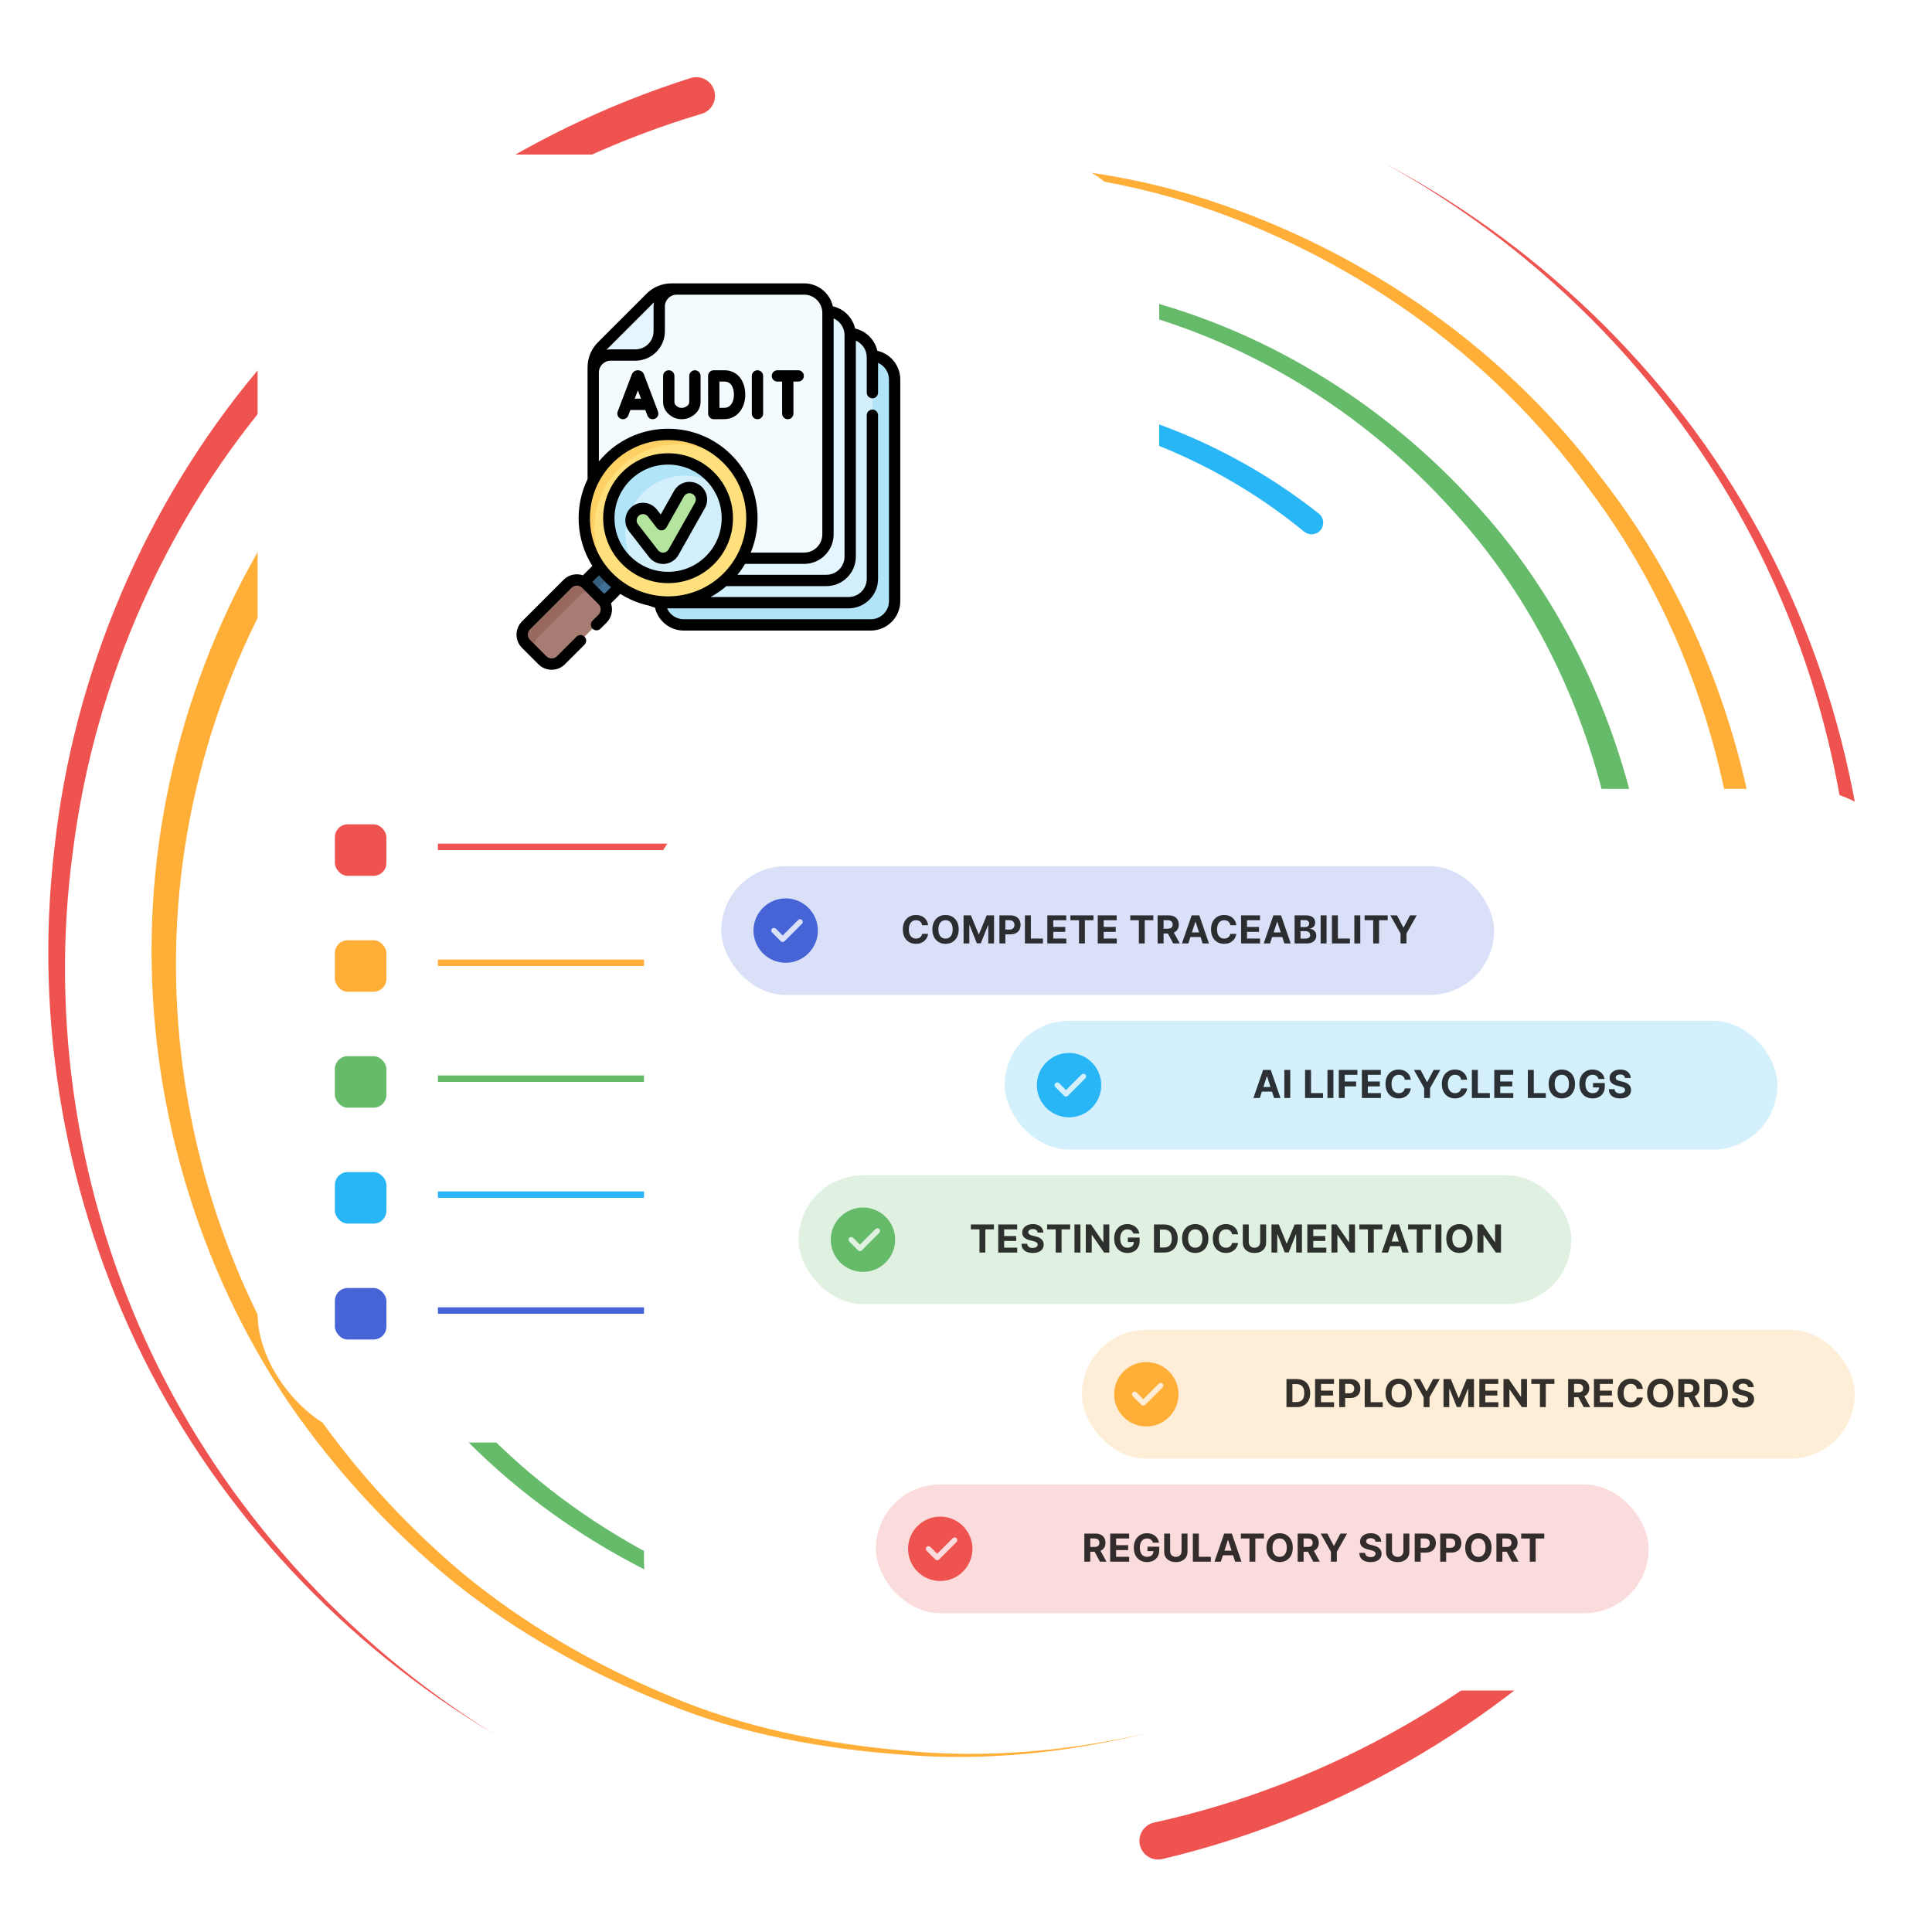 <?xml version="1.0" encoding="UTF-8"?> <svg xmlns="http://www.w3.org/2000/svg" width="600" height="600" viewBox="0 0 600 600" fill="none"><g clip-path="url(#clip0_3644_22169)"><path d="M217.859 35.36C167.305 50.387 121.223 80.321 86.726 120.563C51.953 160.602 29.387 211.2 22.684 264.047C15.437 316.852 24.07 371.786 47.019 420.172C70.039 468.571 107.48 509.997 153.223 538.376C106.98 510.836 68.547 469.926 44.414 421.442C20.344 372.973 10.5 317.36 16.914 263.336C22.781 209.262 44.941 156.891 80.059 114.95C114.875 72.809 162.043 40.856 214.48 24.235C217.539 23.258 220.809 24.958 221.777 28.012C222.754 31.083 221.055 34.34 217.988 35.321C217.969 35.321 217.891 35.348 217.859 35.36Z" fill="#EF5350"></path><path d="M358.469 566.001C412.715 554.086 463.176 525.321 501.262 484.489C539.687 443.93 564.805 391.012 572.605 335.497C580.976 279.977 571.531 221.931 546.394 171.455C521.269 120.916 480.156 78.513 430.574 51.032C480.613 77.653 522.726 119.502 548.984 170.127C575.254 220.689 585.93 279.469 578.379 336.266C571.379 393.075 546.582 447.876 507.684 490.387C469.141 533.153 417.383 563.961 361.016 577.34C357.891 578.083 354.758 576.161 354.016 573.036C353.269 569.911 355.207 566.774 358.332 566.032C358.351 566.02 358.437 566.012 358.469 566.001Z" fill="#EF5350"></path><path d="M103.965 153.384C73.957 192.627 56.523 241.377 54.797 290.994C53.047 340.63 66.725 390.688 93.808 432.641C107.565 453.446 124.309 472.251 143.418 488.383C162.707 504.352 184.601 516.989 207.715 526.61C230.809 536.52 255.769 541.454 280.715 543.676C305.762 546.149 331.164 543.922 355.715 538.376C331.262 544.333 305.832 547.016 280.625 544.95C255.516 543.141 230.266 538.61 206.777 528.993C183.262 519.672 160.859 507.251 140.996 491.376C121.309 475.321 103.945 456.461 89.531 435.465C61.163 393.129 46.163 341.978 47.108 290.767C48.016 239.587 65.175 188.669 95.761 147.252C97.433 144.966 100.636 144.47 102.922 146.138C105.207 147.81 105.703 151.013 104.031 153.298C104.023 153.318 103.976 153.377 103.965 153.384Z" fill="#FFAE37"></path><path d="M494.836 438.661C524.883 397.489 541.476 346.469 540.957 295.211C540.5 244.06 524.348 192.642 493.203 151.494C462.961 109.685 418.555 78.74 369.316 62.947C344.559 55.134 318.601 52.134 292.684 51.736C266.738 52.068 240.801 56.469 216.172 64.873C240.652 56.059 266.582 51.215 292.656 50.459C318.699 50.426 344.922 53.005 370.059 60.498C420.059 75.623 465.723 106.255 497.305 148.416C529.766 189.9 547.312 242.379 548.633 295.126C550.039 347.958 533.789 401.2 503.176 444.618C501.555 446.93 498.351 447.497 496.035 445.876C493.723 444.254 493.152 441.059 494.773 438.739C494.797 438.727 494.824 438.676 494.836 438.661Z" fill="#FFAE37"></path><path d="M91.505 298.114C91.649 320.016 94.903 341.872 101.427 362.821C107.806 383.852 118.438 403.434 131.212 421.278C156.727 457.243 194.681 483.766 236.642 497.489C278.895 510.368 325.392 510.614 367.462 495.829C409.681 481.676 446.727 453.063 472.286 416.43C447.337 453.473 410.614 482.887 368.185 497.887C325.919 513.512 278.731 514.118 235.36 501.668C192.286 488.376 152.884 461.833 125.938 425.172C112.462 407.001 101.142 386.911 94.173 365.211C87.032 343.598 83.282 320.922 82.767 298.114C82.716 295.7 84.63 293.7 87.044 293.649C89.454 293.59 91.458 295.504 91.505 297.918C91.505 297.934 91.505 297.946 91.505 297.965V298.114Z" fill="#66BB6A"></path><path d="M502.336 269.978C496.641 229.041 479.309 189.287 451.113 158.494C423.309 127.576 386.133 104.666 345.305 95.204C304.668 85.076 260.898 87.907 221.543 102.81C201.914 110.377 183.43 120.915 166.758 133.836C150.226 146.931 135.613 162.478 123.469 179.794C135.312 162.283 149.68 146.431 166.074 132.986C182.598 119.705 201.047 108.766 220.754 100.766C260.254 85.037 304.629 81.337 346.289 90.947C388.152 99.9 426.738 122.681 455.945 154.08C485.566 185.33 504.348 226.201 510.996 268.794C511.367 271.177 509.734 273.416 507.351 273.787C504.973 274.158 502.734 272.529 502.363 270.142C502.363 270.127 502.351 270.103 502.351 270.095L502.336 269.978Z" fill="#66BB6A"></path><path d="M163.506 403.552C186.463 433.377 219.588 455.377 256.267 464.685C292.92 474.236 332.682 470.869 367.596 455.916C402.627 440.955 431.978 413.662 450.65 380.349C468.748 346.754 476.033 307.095 469.873 269.118C476.631 306.989 470.01 346.969 452.244 381.208C433.916 415.154 404.588 443.377 369.06 459.224C333.65 475.044 292.928 479.197 254.959 469.951C216.971 460.935 182.232 438.716 157.818 408.013C156.568 406.462 156.822 404.185 158.377 402.935C159.939 401.685 162.217 401.931 163.467 403.494C163.474 403.502 163.494 403.544 163.506 403.552Z" fill="#29B6F6"></path><path d="M405.019 165.115C380.281 144.822 349.734 131.455 317.766 127.603C285.898 124.048 252.617 128.408 223.469 142.564C208.711 149.197 195.105 158.306 182.949 168.994C170.527 179.451 160.09 192.127 151.223 205.701C133.34 232.947 124.133 265.459 123.469 298.115C123.523 265.459 132.141 232.595 149.687 204.736C158.398 190.857 168.738 177.822 181.141 166.97C193.293 155.896 206.973 146.353 221.902 139.302C251.406 124.302 285.461 119.138 318.391 122.212C351.434 125.576 383.398 138.806 409.559 159.49C411.133 160.72 411.394 162.998 410.156 164.568C408.926 166.13 406.648 166.392 405.078 165.154C405.066 165.142 405.039 165.127 405.019 165.115Z" fill="#29B6F6"></path><g filter="url(#filter0_d_3644_22169)"><rect x="80" y="40" width="280" height="400" rx="40" fill="white"></rect><rect x="104" y="392" width="16" height="16" rx="4" fill="#4764D7"></rect><line x1="136" y1="399" x2="336" y2="399" stroke="#4764D7" stroke-width="2"></line><rect x="104" y="356" width="16" height="16" rx="4" fill="#29B6F6"></rect><line x1="136" y1="363" x2="336" y2="363" stroke="#29B6F6" stroke-width="2"></line><rect x="104" y="320" width="16" height="16" rx="4" fill="#66BB6A"></rect><line x1="136" y1="327" x2="336" y2="327" stroke="#66BB6A" stroke-width="2"></line><rect x="104" y="284" width="16" height="16" rx="4" fill="#FFAE37"></rect><line x1="136" y1="291" x2="336" y2="291" stroke="#FFAE37" stroke-width="2"></line><rect x="104" y="248" width="16" height="16" rx="4" fill="#EF5350"></rect><line x1="136" y1="255" x2="336" y2="255" stroke="#EF5350" stroke-width="2"></line><g clip-path="url(#clip1_3644_22169)"><path d="M204.934 126.792V178.665C204.934 182.753 208.248 186.067 212.336 186.067H270.431C274.52 186.067 277.834 182.753 277.834 178.665V109.863C277.834 105.775 274.52 102.461 270.431 102.461H229.264C226.811 102.461 224.457 103.435 222.722 105.171L207.644 120.249C205.908 121.984 204.934 124.338 204.934 126.792Z" fill="#B1E4F9"></path><path d="M198.031 119.89V171.764C198.031 175.852 201.345 179.166 205.434 179.166H263.529C267.617 179.166 270.931 175.852 270.931 171.764V102.962C270.931 98.874 267.617 95.56 263.529 95.56H222.362C219.908 95.56 217.555 96.534 215.82 98.269L200.741 113.348C199.006 115.083 198.031 117.436 198.031 119.89Z" fill="#D3EFFB"></path><path d="M191.129 112.99V164.863C191.129 168.951 194.443 172.265 198.531 172.265H256.627C260.715 172.265 264.029 168.951 264.029 164.863V96.061C264.029 91.973 260.715 88.659 256.627 88.659H215.46C213.006 88.659 210.652 89.633 208.917 91.369L193.839 106.447C192.104 108.182 191.129 110.536 191.129 112.99Z" fill="#E4F6FF"></path><path d="M184.23 106.089V157.962C184.23 162.05 187.545 165.364 191.633 165.364H249.728C253.816 165.364 257.131 162.05 257.131 157.962V89.16C257.131 85.072 253.816 81.758 249.728 81.758H208.561C206.107 81.758 203.754 82.733 202.019 84.468L186.94 99.546C185.205 101.281 184.23 103.635 184.23 106.089Z" fill="#F4FBFF"></path><path d="M184.23 106.09V107.67C184.23 104.68 186.655 102.256 189.644 102.256H197.327C201.415 102.256 204.729 98.942 204.729 94.854V87.172C204.729 84.182 207.153 81.758 210.142 81.758H208.563C206.108 81.758 203.755 82.734 202.019 84.468L186.941 99.546C185.206 101.282 184.23 103.636 184.23 106.09Z" fill="#E4F6FF"></path><path d="M189.34 164.853L195.552 171.065L181.16 185.457L174.948 179.245L189.34 164.853Z" fill="#407093"></path><path d="M189.34 164.853L192.446 167.959L178.054 182.351L174.948 179.245L189.34 164.853Z" fill="#365E7D"></path><path d="M207.479 178.975C221.861 178.975 233.52 167.316 233.52 152.934C233.52 138.551 221.861 126.892 207.479 126.892C193.097 126.892 181.438 138.551 181.438 152.934C181.438 167.316 193.097 178.975 207.479 178.975Z" fill="#FFE07D"></path><path d="M190.684 172.837C190.128 172.368 189.588 171.871 189.065 171.348C178.894 161.178 178.896 144.688 189.065 134.52C199.235 124.35 215.723 124.35 225.893 134.52C226.416 135.043 226.913 135.583 227.382 136.139C217.149 127.482 201.818 127.979 192.171 137.626C182.525 147.271 182.027 162.604 190.684 172.837Z" fill="#FFD064"></path><path d="M207.476 171.343C217.644 171.343 225.886 163.101 225.886 152.934C225.886 142.766 217.644 134.524 207.476 134.524C197.309 134.524 189.066 142.766 189.066 152.934C189.066 163.101 197.309 171.343 207.476 171.343Z" fill="#D3EFFB"></path><path d="M197.312 168.286C196.304 167.618 195.348 166.839 194.459 165.951C187.269 158.761 187.269 147.105 194.458 139.916C201.648 132.726 213.304 132.726 220.494 139.916C221.382 140.804 222.161 141.761 222.829 142.768C215.681 138.023 205.947 138.802 199.645 145.104C193.345 151.404 192.567 161.138 197.312 168.286Z" fill="#B1E4F9"></path><path d="M168.451 197.055L163.358 191.962C161.771 190.375 161.771 187.801 163.358 186.214L176.278 173.294C177.865 171.707 180.439 171.707 182.026 173.294L187.119 178.387C188.706 179.974 188.706 182.548 187.119 184.135L174.199 197.055C172.612 198.642 170.039 198.642 168.451 197.055Z" fill="#A77D73"></path><path d="M167.083 195.689L163.355 191.962C161.767 190.374 161.767 187.802 163.355 186.214L176.275 173.294C177.863 171.706 180.435 171.706 182.023 173.294L185.751 177.021C184.162 175.433 181.59 175.433 180.002 177.021L167.083 189.941C165.494 191.529 165.494 194.101 167.083 195.689Z" fill="#98695E"></path><path d="M205.914 165.388C204.768 165.388 203.679 164.859 202.971 163.945L196.742 155.911C195.482 154.285 195.778 151.945 197.404 150.685C199.03 149.424 201.37 149.72 202.63 151.346L205.426 154.953L210.882 145.292C211.894 143.5 214.166 142.868 215.957 143.88C217.749 144.891 218.381 147.164 217.369 148.955L209.158 163.495C208.545 164.58 207.429 165.287 206.185 165.378C206.094 165.384 206.004 165.388 205.914 165.388Z" fill="#B3E59F"></path><path d="M272.462 100.932C271.685 97.524 268.997 94.81 265.56 94.031C264.782 90.608 262.082 87.908 258.66 87.13C257.732 83.034 254.055 80 249.73 80H208.561C205.62 80 202.855 81.145 200.776 83.224C200.758 83.242 200.741 83.261 200.724 83.279L185.695 98.303C183.616 100.385 182.472 103.151 182.472 106.092V140.791C178.326 149.348 178.821 159.605 183.958 167.755L181.044 170.67C179.005 169.972 176.656 170.429 175.034 172.051L162.115 184.971C161.016 186.071 160.41 187.533 160.41 189.088C160.41 190.643 161.016 192.105 162.115 193.204L167.208 198.297C168.343 199.433 169.834 200 171.325 200C172.815 200 174.306 199.432 175.441 198.298L181.528 192.213C182.214 191.527 182.214 190.414 181.528 189.727C180.842 189.041 179.729 189.041 179.042 189.727L172.955 195.812C172.056 196.71 170.593 196.711 169.694 195.812L164.601 190.718C164.166 190.283 163.926 189.704 163.926 189.088C163.926 188.472 164.165 187.893 164.601 187.457L177.52 174.536C178.419 173.637 179.884 173.637 180.784 174.536L185.876 179.628C186.775 180.529 186.776 181.993 185.877 182.892L184.013 184.756C183.327 185.442 183.327 186.555 184.013 187.242C184.7 187.928 185.813 187.928 186.499 187.242L188.362 185.379C189.985 183.756 190.441 181.408 189.743 179.369L192.658 176.455C195.458 178.22 198.507 179.437 201.65 180.106C202.218 180.364 202.804 180.564 203.405 180.7C204.335 184.794 208.012 187.827 212.337 187.827H270.433C275.483 187.827 279.592 183.717 279.592 178.665V109.863C279.593 105.538 276.559 101.861 272.462 100.932ZM258.889 157.962V90.892C260.772 91.719 262.123 93.544 262.262 95.704C262.27 95.812 262.274 95.93 262.274 96.062V164.865C262.274 167.977 259.742 170.509 256.63 170.509H229.019C229.902 169.428 230.691 168.297 231.387 167.124H249.73C254.781 167.124 258.889 163.014 258.889 157.962ZM203.09 85.885C203.014 86.302 202.972 86.732 202.972 87.172V94.854C202.972 97.966 200.44 100.498 197.328 100.498H189.645C189.204 100.498 188.773 100.54 188.353 100.617L203.09 85.885ZM185.987 107.71C185.988 107.697 185.99 107.683 185.99 107.67C185.99 105.654 187.63 104.014 189.645 104.014H197.328C202.379 104.014 206.488 99.905 206.488 94.854V87.172C206.488 85.156 208.128 83.516 210.143 83.516C210.146 83.516 210.148 83.516 210.15 83.516H249.73C252.697 83.516 255.171 85.831 255.362 88.803C255.37 88.911 255.374 89.028 255.374 89.16V157.962C255.374 161.076 252.842 163.609 249.73 163.609H233.146C237.324 153.525 235.322 141.463 227.136 133.277C216.297 122.438 198.661 122.438 187.822 133.277C187.171 133.928 186.56 134.604 185.987 135.301V107.71ZM190.308 135.763C195.043 131.028 201.26 128.662 207.479 128.662C213.697 128.662 219.917 131.03 224.65 135.763C234.118 145.231 234.118 160.637 224.65 170.105C215.182 179.573 199.776 179.573 190.308 170.105C180.84 160.637 180.84 145.231 190.308 135.763ZM187.68 176.46L183.952 172.732L186.047 170.638C186.602 171.31 187.193 171.962 187.822 172.591C188.45 173.22 189.103 173.81 189.775 174.366L187.68 176.46ZM276.077 178.665C276.077 181.778 273.545 184.311 270.433 184.311H212.337C210.039 184.311 208.038 182.923 207.163 180.925H263.53C268.583 180.925 272.692 176.816 272.692 171.765V120.953C272.692 119.983 271.906 119.196 270.935 119.196C269.964 119.196 269.177 119.983 269.177 120.953V171.765C269.177 174.877 266.644 177.409 263.53 177.409H220.663C222.395 176.477 224.049 175.35 225.591 174.024H256.63C261.681 174.024 265.789 169.915 265.789 164.865V97.79C267.788 98.665 269.176 100.665 269.176 102.962V113.936C269.176 114.907 269.963 115.694 270.934 115.694C271.905 115.694 272.692 114.907 272.692 113.936V104.692C274.689 105.567 276.077 107.567 276.077 109.863V178.665H276.077Z" fill="black"></path><path d="M207.478 173.101C212.865 173.101 217.93 171.004 221.739 167.195C229.603 159.331 229.603 146.537 221.739 138.673C217.93 134.864 212.866 132.766 207.478 132.766C202.092 132.766 197.027 134.864 193.218 138.673C185.354 146.537 185.354 159.331 193.218 167.195C197.027 171.004 202.092 173.101 207.478 173.101ZM195.704 141.159C198.849 138.014 203.031 136.282 207.478 136.282C211.927 136.282 216.108 138.014 219.253 141.159C225.746 147.652 225.746 158.216 219.253 164.708C216.108 167.854 211.926 169.586 207.478 169.586C203.031 169.586 198.849 167.854 195.704 164.708C189.211 158.216 189.211 147.652 195.704 141.159Z" fill="black"></path><path d="M192.844 122.076C193.751 122.422 194.766 121.967 195.112 121.059L195.774 119.321H200.4L201.054 121.054C201.319 121.758 201.988 122.192 202.699 122.192C202.905 122.192 203.115 122.156 203.319 122.079C204.227 121.736 204.686 120.721 204.343 119.813L199.994 108.288C199.988 108.272 199.981 108.256 199.975 108.24C199.661 107.478 198.927 106.987 198.104 106.987C198.104 106.987 198.103 106.987 198.102 106.987C197.278 106.988 196.544 107.481 196.232 108.244C196.226 108.257 196.221 108.27 196.216 108.284L191.827 119.808C191.481 120.715 191.937 121.731 192.844 122.076ZM199.073 115.806H197.113L198.097 113.221L199.073 115.806Z" fill="black"></path><path d="M235.238 122.191C236.209 122.191 236.996 121.404 236.996 120.434V108.745C236.996 107.774 236.209 106.987 235.238 106.987C234.267 106.987 233.48 107.774 233.48 108.745V120.434C233.48 121.404 234.267 122.191 235.238 122.191Z" fill="black"></path><path d="M219.922 120.44C219.924 120.906 220.111 121.353 220.442 121.681C220.771 122.008 221.216 122.191 221.68 122.191H221.687C221.787 122.191 224.149 122.182 225.094 122.165C228.774 122.101 231.445 118.915 231.445 114.589C231.445 110.042 228.842 106.987 224.967 106.987H221.656C221.19 106.987 220.742 107.172 220.412 107.503C220.082 107.833 219.898 108.281 219.898 108.748C219.898 108.748 219.907 113.244 219.907 114.576C219.907 116.202 219.922 120.44 219.922 120.44ZM224.967 110.502C227.716 110.502 227.93 113.63 227.93 114.589C227.93 116.585 227.034 118.615 225.033 118.65C224.659 118.657 224.039 118.662 223.432 118.666C223.428 117.309 223.423 115.51 223.423 114.576C223.423 113.793 223.42 111.917 223.418 110.502H224.967Z" fill="black"></path><path d="M208.575 121.299C209.5 121.89 210.542 122.19 211.674 122.191H211.683C212.655 122.191 213.568 121.98 214.397 121.562C216.442 120.532 217.568 118.834 217.568 116.779V108.745C217.568 107.774 216.781 106.987 215.81 106.987C214.839 106.987 214.052 107.774 214.052 108.745V116.779C214.052 117.284 213.905 117.873 212.816 118.422C212.477 118.593 212.106 118.676 211.683 118.676C211.681 118.676 211.68 118.676 211.678 118.676C211.221 118.675 210.825 118.564 210.468 118.336C209.616 117.792 209.445 117.34 209.445 116.788V108.745C209.445 107.774 208.659 106.987 207.688 106.987C206.717 106.987 205.93 107.774 205.93 108.745V116.788C205.93 118.66 206.82 120.177 208.575 121.299Z" fill="black"></path><path d="M241.434 110.502H242.891V120.434C242.891 121.404 243.677 122.191 244.648 122.191C245.619 122.191 246.406 121.404 246.406 120.434V110.502H247.889C248.86 110.502 249.647 109.715 249.647 108.745C249.647 107.774 248.86 106.987 247.889 106.987H241.434C240.463 106.987 239.676 107.774 239.676 108.745C239.676 109.715 240.463 110.502 241.434 110.502Z" fill="black"></path><path d="M205.916 167.146C206.048 167.146 206.181 167.141 206.314 167.131C208.149 166.998 209.786 165.961 210.69 164.359L218.901 149.819C220.388 147.187 219.456 143.836 216.823 142.349C214.192 140.863 210.84 141.794 209.353 144.427L205.197 151.786L204.021 150.269C203.124 149.112 201.829 148.373 200.376 148.189C198.923 148.005 197.486 148.398 196.328 149.295C193.939 151.148 193.502 154.599 195.355 156.988L201.583 165.022C202.614 166.352 204.234 167.146 205.916 167.146ZM198.482 152.074C198.831 151.804 199.25 151.661 199.684 151.661C199.767 151.661 199.851 151.666 199.935 151.677C200.456 151.743 200.92 152.008 201.242 152.423L204.038 156.03C204.399 156.495 204.97 156.749 205.555 156.706C206.142 156.664 206.669 156.33 206.958 155.818L212.414 146.156C212.948 145.212 214.15 144.877 215.095 145.411C216.039 145.944 216.373 147.146 215.84 148.091L207.629 162.63C207.304 163.205 206.717 163.577 206.059 163.625C205.404 163.673 204.761 163.383 204.362 162.868L198.133 154.834C197.468 153.976 197.625 152.738 198.482 152.074Z" fill="black"></path></g></g><g filter="url(#filter1_d_3644_22169)"><rect x="200" y="240" width="400" height="280" rx="40" fill="white"></rect><g clip-path="url(#clip2_3644_22169)"><rect opacity="0.2" x="224" y="264" width="240" height="40" fill="#4764D7"></rect><path d="M244 274C249.514 274 254 278.486 254 284C254 289.514 249.514 294 244 294C238.486 294 234 289.514 234 284C234 278.486 238.486 274 244 274ZM249.068 280.702C248.742 280.376 248.215 280.376 247.89 280.702L243.062 285.53L240.943 283.411C240.617 283.085 240.09 283.085 239.765 283.411C239.439 283.737 239.439 284.263 239.765 284.589L242.474 287.298C242.636 287.46 242.849 287.542 243.062 287.542C243.276 287.542 243.489 287.46 243.651 287.298L249.068 281.881C249.394 281.555 249.394 281.028 249.068 280.702Z" fill="#4764D7"></path><path d="M288.238 282.328H286.372C286.338 282.087 286.268 281.872 286.163 281.685C286.058 281.494 285.923 281.332 285.758 281.199C285.593 281.065 285.403 280.963 285.187 280.892C284.974 280.821 284.742 280.786 284.492 280.786C284.041 280.786 283.647 280.898 283.312 281.122C282.977 281.344 282.717 281.668 282.532 282.094C282.347 282.517 282.255 283.031 282.255 283.636C282.255 284.259 282.347 284.781 282.532 285.205C282.72 285.628 282.981 285.947 283.316 286.163C283.651 286.379 284.039 286.487 284.48 286.487C284.727 286.487 284.955 286.455 285.166 286.389C285.379 286.324 285.568 286.229 285.732 286.104C285.897 285.976 286.034 285.821 286.142 285.639C286.252 285.457 286.329 285.25 286.372 285.017L288.238 285.026C288.19 285.426 288.069 285.812 287.876 286.185C287.686 286.554 287.428 286.885 287.105 287.178C286.784 287.467 286.4 287.697 285.954 287.868C285.511 288.036 285.009 288.119 284.45 288.119C283.671 288.119 282.975 287.943 282.362 287.591C281.751 287.239 281.268 286.729 280.913 286.061C280.561 285.393 280.384 284.585 280.384 283.636C280.384 282.685 280.563 281.875 280.921 281.207C281.279 280.54 281.765 280.031 282.379 279.682C282.992 279.33 283.683 279.153 284.45 279.153C284.955 279.153 285.424 279.224 285.856 279.366C286.291 279.509 286.676 279.716 287.011 279.989C287.346 280.259 287.619 280.589 287.829 280.982C288.042 281.374 288.178 281.822 288.238 282.328ZM297.731 283.636C297.731 284.588 297.551 285.398 297.19 286.065C296.832 286.733 296.343 287.243 295.724 287.595C295.108 287.945 294.414 288.119 293.644 288.119C292.869 288.119 292.173 287.943 291.556 287.591C290.94 287.239 290.453 286.729 290.095 286.061C289.737 285.393 289.558 284.585 289.558 283.636C289.558 282.685 289.737 281.875 290.095 281.207C290.453 280.54 290.94 280.031 291.556 279.682C292.173 279.33 292.869 279.153 293.644 279.153C294.414 279.153 295.108 279.33 295.724 279.682C296.343 280.031 296.832 280.54 297.19 281.207C297.551 281.875 297.731 282.685 297.731 283.636ZM295.86 283.636C295.86 283.02 295.768 282.5 295.583 282.077C295.402 281.653 295.144 281.332 294.812 281.114C294.48 280.895 294.091 280.786 293.644 280.786C293.198 280.786 292.809 280.895 292.477 281.114C292.144 281.332 291.886 281.653 291.701 282.077C291.519 282.5 291.429 283.02 291.429 283.636C291.429 284.253 291.519 284.773 291.701 285.196C291.886 285.619 292.144 285.94 292.477 286.159C292.809 286.378 293.198 286.487 293.644 286.487C294.091 286.487 294.48 286.378 294.812 286.159C295.144 285.94 295.402 285.619 295.583 285.196C295.768 284.773 295.86 284.253 295.86 283.636ZM299.248 279.273H301.524L303.927 285.136H304.029L306.433 279.273H308.708V288H306.918V282.32H306.846L304.587 287.957H303.369L301.11 282.298H301.038V288H299.248V279.273ZM310.378 288V279.273H313.822C314.484 279.273 315.047 279.399 315.513 279.652C315.979 279.902 316.334 280.25 316.579 280.696C316.826 281.139 316.949 281.651 316.949 282.23C316.949 282.81 316.824 283.321 316.574 283.764C316.324 284.207 315.962 284.553 315.488 284.8C315.016 285.047 314.445 285.17 313.775 285.17H311.58V283.692H313.476C313.832 283.692 314.124 283.631 314.354 283.509C314.587 283.384 314.761 283.212 314.874 282.993C314.991 282.771 315.049 282.517 315.049 282.23C315.049 281.94 314.991 281.687 314.874 281.472C314.761 281.253 314.587 281.084 314.354 280.964C314.121 280.842 313.826 280.781 313.468 280.781H312.224V288H310.378ZM318.298 288V279.273H320.143V286.479H323.885V288H318.298ZM325.257 288V279.273H331.137V280.794H327.102V282.874H330.835V284.395H327.102V286.479H331.154V288H325.257ZM332.422 280.794V279.273H339.589V280.794H336.918V288H335.094V280.794H332.422ZM340.92 288V279.273H346.801V280.794H342.765V282.874H346.498V284.395H342.765V286.479H346.818V288H340.92ZM351.012 280.794V279.273H358.18V280.794H355.508V288H353.684V280.794H351.012ZM359.51 288V279.273H362.954C363.613 279.273 364.175 279.391 364.641 279.626C365.11 279.859 365.466 280.19 365.711 280.619C365.958 281.045 366.081 281.547 366.081 282.124C366.081 282.703 365.956 283.202 365.706 283.619C365.456 284.034 365.094 284.352 364.62 284.574C364.148 284.795 363.577 284.906 362.907 284.906H360.601V283.423H362.608C362.961 283.423 363.253 283.375 363.486 283.278C363.719 283.182 363.893 283.037 364.006 282.844C364.123 282.651 364.181 282.411 364.181 282.124C364.181 281.834 364.123 281.589 364.006 281.391C363.893 281.192 363.718 281.041 363.482 280.939C363.249 280.834 362.955 280.781 362.6 280.781H361.356V288H359.51ZM364.224 284.028L366.393 288H364.356L362.233 284.028H364.224ZM369.04 288H367.062L370.075 279.273H372.453L375.462 288H373.484L371.298 281.267H371.23L369.04 288ZM368.916 284.57H373.587V286.01H368.916V284.57ZM383.952 282.328H382.086C382.052 282.087 381.982 281.872 381.877 281.685C381.772 281.494 381.637 281.332 381.472 281.199C381.307 281.065 381.117 280.963 380.901 280.892C380.688 280.821 380.456 280.786 380.206 280.786C379.755 280.786 379.361 280.898 379.026 281.122C378.691 281.344 378.431 281.668 378.246 282.094C378.062 282.517 377.969 283.031 377.969 283.636C377.969 284.259 378.062 284.781 378.246 285.205C378.434 285.628 378.695 285.947 379.03 286.163C379.366 286.379 379.753 286.487 380.194 286.487C380.441 286.487 380.669 286.455 380.88 286.389C381.093 286.324 381.282 286.229 381.446 286.104C381.611 285.976 381.748 285.821 381.856 285.639C381.966 285.457 382.043 285.25 382.086 285.017L383.952 285.026C383.904 285.426 383.783 285.812 383.59 286.185C383.4 286.554 383.143 286.885 382.819 287.178C382.498 287.467 382.114 287.697 381.668 287.868C381.225 288.036 380.723 288.119 380.164 288.119C379.385 288.119 378.689 287.943 378.076 287.591C377.465 287.239 376.982 286.729 376.627 286.061C376.275 285.393 376.098 284.585 376.098 283.636C376.098 282.685 376.277 281.875 376.635 281.207C376.993 280.54 377.479 280.031 378.093 279.682C378.706 279.33 379.397 279.153 380.164 279.153C380.669 279.153 381.138 279.224 381.57 279.366C382.005 279.509 382.39 279.716 382.725 279.989C383.06 280.259 383.333 280.589 383.543 280.982C383.756 281.374 383.893 281.822 383.952 282.328ZM385.425 288V279.273H391.306V280.794H387.27V282.874H391.003V284.395H387.27V286.479H391.323V288H385.425ZM394.427 288H392.45L395.463 279.273H397.841L400.849 288H398.872L396.686 281.267H396.618L394.427 288ZM394.304 284.57H398.974V286.01H394.304V284.57ZM402.05 288V279.273H405.544C406.186 279.273 406.721 279.368 407.15 279.558C407.579 279.749 407.902 280.013 408.118 280.351C408.334 280.686 408.442 281.072 408.442 281.51C408.442 281.851 408.373 282.151 408.237 282.409C408.101 282.665 407.913 282.875 407.675 283.04C407.439 283.202 407.169 283.317 406.865 283.385V283.47C407.197 283.484 407.508 283.578 407.798 283.751C408.091 283.925 408.328 284.168 408.51 284.48C408.692 284.79 408.782 285.159 408.782 285.588C408.782 286.051 408.667 286.464 408.437 286.828C408.21 287.189 407.873 287.474 407.427 287.685C406.981 287.895 406.432 288 405.778 288H402.05ZM403.895 286.491H405.399C405.913 286.491 406.288 286.393 406.524 286.197C406.76 285.999 406.878 285.734 406.878 285.405C406.878 285.163 406.819 284.95 406.703 284.766C406.586 284.581 406.42 284.436 406.204 284.331C405.991 284.226 405.737 284.173 405.442 284.173H403.895V286.491ZM403.895 282.925H405.263C405.515 282.925 405.74 282.881 405.936 282.793C406.135 282.702 406.291 282.574 406.405 282.409C406.521 282.244 406.579 282.047 406.579 281.817C406.579 281.501 406.467 281.247 406.243 281.054C406.021 280.861 405.706 280.764 405.297 280.764H403.895V282.925ZM411.978 279.273V288H410.133V279.273H411.978ZM413.646 288V279.273H415.492V286.479H419.233V288H413.646ZM422.45 279.273V288H420.605V279.273H422.45ZM423.786 280.794V279.273H430.954V280.794H428.282V288H426.458V280.794H423.786ZM431.773 279.273H433.839L435.829 283.031H435.915L437.905 279.273H439.971L436.788 284.915V288H434.956V284.915L431.773 279.273Z" fill="black" fill-opacity="0.8"></path></g><g clip-path="url(#clip3_3644_22169)"><rect opacity="0.2" x="312" y="312" width="240" height="40" fill="#29B6F6"></rect><path d="M332 322C337.514 322 342 326.486 342 332C342 337.514 337.514 342 332 342C326.486 342 322 337.514 322 332C322 326.486 326.486 322 332 322ZM337.068 328.702C336.742 328.376 336.215 328.376 335.89 328.702L331.062 333.53L328.943 331.411C328.617 331.085 328.09 331.085 327.765 331.411C327.439 331.737 327.439 332.263 327.765 332.589L330.474 335.298C330.636 335.46 330.849 335.542 331.062 335.542C331.276 335.542 331.489 335.46 331.651 335.298L337.068 329.881C337.394 329.555 337.394 329.028 337.068 328.702Z" fill="#29B6F6"></path><path d="M391.237 336H389.259L392.272 327.273H394.65L397.658 336H395.681L393.495 329.267H393.427L391.237 336ZM391.113 332.57H395.783V334.01H391.113V332.57ZM400.704 327.273V336H398.859V327.273H400.704ZM405.3 336V327.273H407.145V334.479H410.886V336H405.3ZM414.103 327.273V336H412.258V327.273H414.103ZM415.771 336V327.273H421.55V328.794H417.617V330.874H421.166V332.395H417.617V336H415.771ZM422.941 336V327.273H428.822V328.794H424.786V330.874H428.519V332.395H424.786V334.479H428.839V336H422.941ZM438.139 330.328H436.272C436.238 330.087 436.169 329.872 436.064 329.685C435.958 329.494 435.824 329.332 435.659 329.199C435.494 329.065 435.304 328.963 435.088 328.892C434.875 328.821 434.643 328.786 434.393 328.786C433.941 328.786 433.548 328.898 433.213 329.122C432.878 329.344 432.618 329.668 432.433 330.094C432.248 330.517 432.156 331.031 432.156 331.636C432.156 332.259 432.248 332.781 432.433 333.205C432.62 333.628 432.882 333.947 433.217 334.163C433.552 334.379 433.94 334.487 434.38 334.487C434.628 334.487 434.856 334.455 435.066 334.389C435.28 334.324 435.468 334.229 435.633 334.104C435.798 333.976 435.934 333.821 436.042 333.639C436.153 333.457 436.23 333.25 436.272 333.017L438.139 333.026C438.091 333.426 437.97 333.812 437.777 334.185C437.586 334.554 437.329 334.885 437.005 335.178C436.684 335.467 436.301 335.697 435.855 335.868C435.412 336.036 434.91 336.119 434.351 336.119C433.572 336.119 432.876 335.943 432.262 335.591C431.652 335.239 431.169 334.729 430.814 334.061C430.461 333.393 430.285 332.585 430.285 331.636C430.285 330.685 430.464 329.875 430.822 329.207C431.18 328.54 431.666 328.031 432.28 327.682C432.893 327.33 433.583 327.153 434.351 327.153C434.856 327.153 435.325 327.224 435.757 327.366C436.191 327.509 436.576 327.716 436.912 327.989C437.247 328.259 437.52 328.589 437.73 328.982C437.943 329.374 438.079 329.822 438.139 330.328ZM439.101 327.273H441.167L443.157 331.031H443.243L445.233 327.273H447.3L444.116 332.915V336H442.284V332.915L439.101 327.273ZM455.63 330.328H453.764C453.73 330.087 453.66 329.872 453.555 329.685C453.45 329.494 453.315 329.332 453.15 329.199C452.985 329.065 452.795 328.963 452.579 328.892C452.366 328.821 452.135 328.786 451.885 328.786C451.433 328.786 451.039 328.898 450.704 329.122C450.369 329.344 450.109 329.668 449.924 330.094C449.74 330.517 449.647 331.031 449.647 331.636C449.647 332.259 449.74 332.781 449.924 333.205C450.112 333.628 450.373 333.947 450.708 334.163C451.044 334.379 451.431 334.487 451.872 334.487C452.119 334.487 452.348 334.455 452.558 334.389C452.771 334.324 452.96 334.229 453.125 334.104C453.289 333.976 453.426 333.821 453.534 333.639C453.644 333.457 453.721 333.25 453.764 333.017L455.63 333.026C455.582 333.426 455.461 333.812 455.268 334.185C455.078 334.554 454.821 334.885 454.497 335.178C454.176 335.467 453.792 335.697 453.346 335.868C452.903 336.036 452.402 336.119 451.842 336.119C451.064 336.119 450.368 335.943 449.754 335.591C449.143 335.239 448.66 334.729 448.305 334.061C447.953 333.393 447.777 332.585 447.777 331.636C447.777 330.685 447.956 329.875 448.314 329.207C448.671 328.54 449.157 328.031 449.771 327.682C450.385 327.33 451.075 327.153 451.842 327.153C452.348 327.153 452.816 327.224 453.248 327.366C453.683 327.509 454.068 327.716 454.403 327.989C454.738 328.259 455.011 328.589 455.221 328.982C455.434 329.374 455.571 329.822 455.63 330.328ZM457.103 336V327.273H458.949V334.479H462.69V336H457.103ZM464.062 336V327.273H469.943V328.794H465.907V330.874H469.64V332.395H465.907V334.479H469.96V336H464.062ZM474.487 336V327.273H476.332V334.479H480.074V336H474.487ZM489.126 331.636C489.126 332.588 488.945 333.398 488.584 334.065C488.227 334.733 487.738 335.243 487.119 335.595C486.502 335.945 485.809 336.119 485.039 336.119C484.263 336.119 483.567 335.943 482.951 335.591C482.334 335.239 481.847 334.729 481.489 334.061C481.131 333.393 480.952 332.585 480.952 331.636C480.952 330.685 481.131 329.875 481.489 329.207C481.847 328.54 482.334 328.031 482.951 327.682C483.567 327.33 484.263 327.153 485.039 327.153C485.809 327.153 486.502 327.33 487.119 327.682C487.738 328.031 488.227 328.54 488.584 329.207C488.945 329.875 489.126 330.685 489.126 331.636ZM487.255 331.636C487.255 331.02 487.163 330.5 486.978 330.077C486.796 329.653 486.539 329.332 486.207 329.114C485.874 328.895 485.485 328.786 485.039 328.786C484.593 328.786 484.204 328.895 483.871 329.114C483.539 329.332 483.28 329.653 483.096 330.077C482.914 330.5 482.823 331.02 482.823 331.636C482.823 332.253 482.914 332.773 483.096 333.196C483.28 333.619 483.539 333.94 483.871 334.159C484.204 334.378 484.593 334.487 485.039 334.487C485.485 334.487 485.874 334.378 486.207 334.159C486.539 333.94 486.796 333.619 486.978 333.196C487.163 332.773 487.255 332.253 487.255 331.636ZM496.429 330.094C496.37 329.886 496.286 329.703 496.178 329.544C496.07 329.382 495.938 329.246 495.782 329.135C495.628 329.021 495.452 328.935 495.253 328.875C495.057 328.815 494.84 328.786 494.601 328.786C494.155 328.786 493.763 328.896 493.425 329.118C493.09 329.339 492.829 329.662 492.641 330.085C492.454 330.506 492.36 331.02 492.36 331.628C492.36 332.236 492.452 332.753 492.637 333.179C492.821 333.605 493.083 333.93 493.421 334.155C493.759 334.376 494.158 334.487 494.618 334.487C495.036 334.487 495.393 334.413 495.688 334.266C495.986 334.115 496.214 333.903 496.37 333.631C496.529 333.358 496.608 333.036 496.608 332.663L496.983 332.719H494.733V331.33H498.385V332.429C498.385 333.196 498.223 333.855 497.9 334.406C497.576 334.955 497.13 335.378 496.562 335.676C495.993 335.972 495.343 336.119 494.61 336.119C493.792 336.119 493.073 335.939 492.454 335.578C491.834 335.214 491.351 334.699 491.005 334.031C490.661 333.361 490.489 332.565 490.489 331.645C490.489 330.937 490.591 330.307 490.796 329.753C491.003 329.196 491.293 328.724 491.665 328.338C492.037 327.952 492.471 327.658 492.965 327.456C493.459 327.254 493.995 327.153 494.571 327.153C495.066 327.153 495.526 327.226 495.952 327.371C496.378 327.513 496.756 327.714 497.086 327.976C497.418 328.237 497.689 328.548 497.9 328.909C498.11 329.267 498.245 329.662 498.304 330.094H496.429ZM504.656 329.783C504.622 329.439 504.475 329.172 504.217 328.982C503.958 328.791 503.607 328.696 503.164 328.696C502.863 328.696 502.609 328.739 502.402 328.824C502.194 328.906 502.035 329.021 501.924 329.169C501.816 329.317 501.762 329.484 501.762 329.672C501.757 329.828 501.789 329.964 501.86 330.081C501.934 330.197 502.035 330.298 502.163 330.384C502.291 330.466 502.438 330.538 502.606 330.601C502.774 330.661 502.953 330.712 503.143 330.754L503.927 330.942C504.308 331.027 504.657 331.141 504.975 331.283C505.294 331.425 505.569 331.599 505.802 331.807C506.035 332.014 506.215 332.259 506.343 332.54C506.474 332.821 506.541 333.143 506.544 333.507C506.541 334.041 506.404 334.504 506.134 334.896C505.867 335.286 505.481 335.588 504.975 335.804C504.473 336.017 503.866 336.124 503.156 336.124C502.451 336.124 501.838 336.016 501.315 335.8C500.795 335.584 500.389 335.264 500.096 334.841C499.806 334.415 499.654 333.888 499.64 333.26H501.426C501.446 333.553 501.529 333.797 501.677 333.993C501.828 334.186 502.028 334.332 502.278 334.432C502.531 334.528 502.816 334.577 503.134 334.577C503.447 334.577 503.718 334.531 503.948 334.44C504.181 334.349 504.362 334.223 504.49 334.061C504.617 333.899 504.681 333.713 504.681 333.503C504.681 333.307 504.623 333.142 504.507 333.009C504.393 332.875 504.225 332.761 504.004 332.668C503.785 332.574 503.517 332.489 503.198 332.412L502.248 332.173C501.512 331.994 500.931 331.714 500.505 331.334C500.079 330.953 499.867 330.44 499.87 329.795C499.867 329.267 500.008 328.805 500.292 328.411C500.579 328.016 500.973 327.707 501.473 327.486C501.973 327.264 502.541 327.153 503.177 327.153C503.825 327.153 504.39 327.264 504.873 327.486C505.359 327.707 505.737 328.016 506.007 328.411C506.277 328.805 506.416 329.263 506.424 329.783H504.656Z" fill="black" fill-opacity="0.8"></path></g><g clip-path="url(#clip4_3644_22169)"><rect opacity="0.2" x="248" y="360" width="240" height="40" fill="#66BB6A"></rect><path d="M268 370C273.514 370 278 374.486 278 380C278 385.514 273.514 390 268 390C262.486 390 258 385.514 258 380C258 374.486 262.486 370 268 370ZM273.068 376.702C272.742 376.376 272.215 376.376 271.89 376.702L267.062 381.53L264.943 379.411C264.617 379.085 264.09 379.085 263.765 379.411C263.439 379.737 263.439 380.263 263.765 380.589L266.474 383.298C266.636 383.46 266.849 383.542 267.062 383.542C267.276 383.542 267.489 383.46 267.651 383.298L273.068 377.881C273.394 377.555 273.394 377.028 273.068 376.702Z" fill="#66BB6A"></path><path d="M301.51 376.794V375.273H308.678V376.794H306.006V384H304.182V376.794H301.51ZM310.008 384V375.273H315.889V376.794H311.853V378.874H315.586V380.395H311.853V382.479H315.906V384H310.008ZM322.24 377.783C322.206 377.439 322.06 377.172 321.801 376.982C321.543 376.791 321.192 376.696 320.749 376.696C320.448 376.696 320.193 376.739 319.986 376.824C319.779 376.906 319.619 377.021 319.509 377.169C319.401 377.317 319.347 377.484 319.347 377.672C319.341 377.828 319.374 377.964 319.445 378.081C319.519 378.197 319.619 378.298 319.747 378.384C319.875 378.466 320.023 378.538 320.19 378.601C320.358 378.661 320.537 378.712 320.727 378.754L321.511 378.942C321.892 379.027 322.242 379.141 322.56 379.283C322.878 379.425 323.154 379.599 323.386 379.807C323.619 380.014 323.8 380.259 323.928 380.54C324.058 380.821 324.125 381.143 324.128 381.507C324.125 382.041 323.989 382.504 323.719 382.896C323.452 383.286 323.065 383.588 322.56 383.804C322.057 384.017 321.45 384.124 320.74 384.124C320.036 384.124 319.422 384.016 318.899 383.8C318.379 383.584 317.973 383.264 317.681 382.841C317.391 382.415 317.239 381.888 317.225 381.26H319.01C319.03 381.553 319.114 381.797 319.261 381.993C319.412 382.186 319.612 382.332 319.862 382.432C320.115 382.528 320.401 382.577 320.719 382.577C321.031 382.577 321.303 382.531 321.533 382.44C321.766 382.349 321.946 382.223 322.074 382.061C322.202 381.899 322.266 381.713 322.266 381.503C322.266 381.307 322.207 381.142 322.091 381.009C321.977 380.875 321.81 380.761 321.588 380.668C321.369 380.574 321.101 380.489 320.783 380.412L319.832 380.173C319.097 379.994 318.516 379.714 318.09 379.334C317.663 378.953 317.452 378.44 317.455 377.795C317.452 377.267 317.592 376.805 317.877 376.411C318.163 376.016 318.557 375.707 319.057 375.486C319.557 375.264 320.125 375.153 320.761 375.153C321.409 375.153 321.975 375.264 322.457 375.486C322.943 375.707 323.321 376.016 323.591 376.411C323.861 376.805 324 377.263 324.009 377.783H322.24ZM325.187 376.794V375.273H332.354V376.794H329.682V384H327.859V376.794H325.187ZM335.53 375.273V384H333.685V375.273H335.53ZM344.498 375.273V384H342.904L339.107 378.507H339.043V384H337.198V375.273H338.817L342.584 380.761H342.661V375.273H344.498ZM351.959 378.094C351.899 377.886 351.816 377.703 351.708 377.544C351.6 377.382 351.468 377.246 351.311 377.135C351.158 377.021 350.982 376.935 350.783 376.875C350.587 376.815 350.37 376.786 350.131 376.786C349.685 376.786 349.293 376.896 348.955 377.118C348.62 377.339 348.358 377.662 348.171 378.085C347.983 378.506 347.89 379.02 347.89 379.628C347.89 380.236 347.982 380.753 348.167 381.179C348.351 381.605 348.613 381.93 348.951 382.155C349.289 382.376 349.688 382.487 350.148 382.487C350.566 382.487 350.922 382.413 351.218 382.266C351.516 382.115 351.743 381.903 351.899 381.631C352.059 381.358 352.138 381.036 352.138 380.663L352.513 380.719H350.263V379.33H353.915V380.429C353.915 381.196 353.753 381.855 353.429 382.406C353.105 382.955 352.659 383.378 352.091 383.676C351.523 383.972 350.872 384.119 350.14 384.119C349.321 384.119 348.603 383.939 347.983 383.578C347.364 383.214 346.881 382.699 346.534 382.031C346.191 381.361 346.019 380.565 346.019 379.645C346.019 378.937 346.121 378.307 346.326 377.753C346.533 377.196 346.823 376.724 347.195 376.338C347.567 375.952 348 375.658 348.495 375.456C348.989 375.254 349.524 375.153 350.101 375.153C350.595 375.153 351.056 375.226 351.482 375.371C351.908 375.513 352.286 375.714 352.615 375.976C352.948 376.237 353.219 376.548 353.429 376.909C353.64 377.267 353.774 377.662 353.834 378.094H351.959ZM361.472 384H358.378V375.273H361.498C362.376 375.273 363.131 375.447 363.765 375.797C364.398 376.143 364.886 376.642 365.226 377.293C365.57 377.943 365.742 378.722 365.742 379.628C365.742 380.537 365.57 381.318 365.226 381.972C364.886 382.625 364.395 383.126 363.756 383.476C363.12 383.825 362.359 384 361.472 384ZM360.224 382.419H361.395C361.941 382.419 362.4 382.322 362.772 382.129C363.147 381.933 363.428 381.631 363.616 381.222C363.806 380.81 363.901 380.278 363.901 379.628C363.901 378.983 363.806 378.456 363.616 378.047C363.428 377.638 363.148 377.337 362.776 377.143C362.404 376.95 361.945 376.854 361.4 376.854H360.224V382.419ZM375.279 379.636C375.279 380.588 375.098 381.398 374.738 382.065C374.38 382.733 373.891 383.243 373.272 383.595C372.655 383.945 371.962 384.119 371.192 384.119C370.417 384.119 369.721 383.943 369.104 383.591C368.488 383.239 368 382.729 367.642 382.061C367.284 381.393 367.106 380.585 367.106 379.636C367.106 378.685 367.284 377.875 367.642 377.207C368 376.54 368.488 376.031 369.104 375.682C369.721 375.33 370.417 375.153 371.192 375.153C371.962 375.153 372.655 375.33 373.272 375.682C373.891 376.031 374.38 376.54 374.738 377.207C375.098 377.875 375.279 378.685 375.279 379.636ZM373.408 379.636C373.408 379.02 373.316 378.5 373.131 378.077C372.949 377.653 372.692 377.332 372.36 377.114C372.027 376.895 371.638 376.786 371.192 376.786C370.746 376.786 370.357 376.895 370.025 377.114C369.692 377.332 369.434 377.653 369.249 378.077C369.067 378.5 368.976 379.02 368.976 379.636C368.976 380.253 369.067 380.773 369.249 381.196C369.434 381.619 369.692 381.94 370.025 382.159C370.357 382.378 370.746 382.487 371.192 382.487C371.638 382.487 372.027 382.378 372.36 382.159C372.692 381.94 372.949 381.619 373.131 381.196C373.316 380.773 373.408 380.253 373.408 379.636ZM384.496 378.328H382.629C382.595 378.087 382.526 377.872 382.421 377.685C382.316 377.494 382.181 377.332 382.016 377.199C381.851 377.065 381.661 376.963 381.445 376.892C381.232 376.821 381 376.786 380.75 376.786C380.298 376.786 379.905 376.898 379.57 377.122C379.235 377.344 378.975 377.668 378.79 378.094C378.605 378.517 378.513 379.031 378.513 379.636C378.513 380.259 378.605 380.781 378.79 381.205C378.977 381.628 379.239 381.947 379.574 382.163C379.909 382.379 380.297 382.487 380.737 382.487C380.985 382.487 381.213 382.455 381.423 382.389C381.637 382.324 381.825 382.229 381.99 382.104C382.155 381.976 382.291 381.821 382.399 381.639C382.51 381.457 382.587 381.25 382.629 381.017L384.496 381.026C384.448 381.426 384.327 381.812 384.134 382.185C383.943 382.554 383.686 382.885 383.362 383.178C383.041 383.467 382.658 383.697 382.212 383.868C381.769 384.036 381.267 384.119 380.708 384.119C379.929 384.119 379.233 383.943 378.619 383.591C378.009 383.239 377.526 382.729 377.171 382.061C376.818 381.393 376.642 380.585 376.642 379.636C376.642 378.685 376.821 377.875 377.179 377.207C377.537 376.54 378.023 376.031 378.637 375.682C379.25 375.33 379.941 375.153 380.708 375.153C381.213 375.153 381.682 375.224 382.114 375.366C382.548 375.509 382.933 375.716 383.269 375.989C383.604 376.259 383.877 376.589 384.087 376.982C384.3 377.374 384.436 377.822 384.496 378.328ZM391.36 375.273H393.205V380.94C393.205 381.577 393.053 382.134 392.749 382.611C392.448 383.088 392.026 383.46 391.483 383.727C390.941 383.991 390.309 384.124 389.587 384.124C388.863 384.124 388.229 383.991 387.686 383.727C387.144 383.46 386.722 383.088 386.421 382.611C386.12 382.134 385.969 381.577 385.969 380.94V375.273H387.814V380.783C387.814 381.115 387.887 381.411 388.032 381.669C388.179 381.928 388.387 382.131 388.654 382.278C388.921 382.426 389.232 382.5 389.587 382.5C389.945 382.5 390.256 382.426 390.52 382.278C390.787 382.131 390.993 381.928 391.138 381.669C391.286 381.411 391.36 381.115 391.36 380.783V375.273ZM394.873 375.273H397.149L399.552 381.136H399.654L402.058 375.273H404.333V384H402.543V378.32H402.471L400.212 383.957H398.994L396.735 378.298H396.663V384H394.873V375.273ZM406.003 384V375.273H411.884V376.794H407.849V378.874H411.582V380.395H407.849V382.479H411.901V384H406.003ZM420.801 375.273V384H419.207L415.41 378.507H415.346V384H413.501V375.273H415.12L418.887 380.761H418.964V375.273H420.801ZM422.143 376.794V375.273H429.311V376.794H426.639V384H424.815V376.794H422.143ZM431.079 384H429.102L432.114 375.273H434.492L437.501 384H435.523L433.337 377.267H433.269L431.079 384ZM430.955 380.57H435.626V382.01H430.955V380.57ZM437.302 376.794V375.273H444.47V376.794H441.798V384H439.974V376.794H437.302ZM447.645 375.273V384H445.8V375.273H447.645ZM457.333 379.636C457.333 380.588 457.153 381.398 456.792 382.065C456.434 382.733 455.946 383.243 455.326 383.595C454.71 383.945 454.017 384.119 453.247 384.119C452.471 384.119 451.775 383.943 451.159 383.591C450.542 383.239 450.055 382.729 449.697 382.061C449.339 381.393 449.16 380.585 449.16 379.636C449.16 378.685 449.339 377.875 449.697 377.207C450.055 376.54 450.542 376.031 451.159 375.682C451.775 375.33 452.471 375.153 453.247 375.153C454.017 375.153 454.71 375.33 455.326 375.682C455.946 376.031 456.434 376.54 456.792 377.207C457.153 377.875 457.333 378.685 457.333 379.636ZM455.463 379.636C455.463 379.02 455.37 378.5 455.186 378.077C455.004 377.653 454.747 377.332 454.414 377.114C454.082 376.895 453.693 376.786 453.247 376.786C452.801 376.786 452.412 376.895 452.079 377.114C451.747 377.332 451.488 377.653 451.304 378.077C451.122 378.5 451.031 379.02 451.031 379.636C451.031 380.253 451.122 380.773 451.304 381.196C451.488 381.619 451.747 381.94 452.079 382.159C452.412 382.378 452.801 382.487 453.247 382.487C453.693 382.487 454.082 382.378 454.414 382.159C454.747 381.94 455.004 381.619 455.186 381.196C455.37 380.773 455.463 380.253 455.463 379.636ZM466.15 375.273V384H464.556L460.759 378.507H460.695V384H458.85V375.273H460.47L464.237 380.761H464.313V375.273H466.15Z" fill="black" fill-opacity="0.8"></path></g><g clip-path="url(#clip5_3644_22169)"><rect opacity="0.2" x="336" y="408" width="240" height="40" fill="#FFAE37"></rect><path d="M356 418C361.514 418 366 422.486 366 428C366 433.514 361.514 438 356 438C350.486 438 346 433.514 346 428C346 422.486 350.486 418 356 418ZM361.068 424.702C360.742 424.376 360.215 424.376 359.89 424.702L355.062 429.53L352.943 427.411C352.617 427.085 352.09 427.085 351.765 427.411C351.439 427.737 351.439 428.263 351.765 428.589L354.474 431.298C354.636 431.46 354.849 431.542 355.062 431.542C355.276 431.542 355.489 431.46 355.651 431.298L361.068 425.881C361.394 425.555 361.394 425.028 361.068 424.702Z" fill="#FFAE37"></path><path d="M402.618 432H399.525V423.273H402.644C403.522 423.273 404.277 423.447 404.911 423.797C405.544 424.143 406.032 424.642 406.373 425.293C406.716 425.943 406.888 426.722 406.888 427.628C406.888 428.537 406.716 429.318 406.373 429.972C406.032 430.625 405.542 431.126 404.902 431.476C404.266 431.825 403.505 432 402.618 432ZM401.37 430.419H402.542C403.087 430.419 403.546 430.322 403.918 430.129C404.293 429.933 404.574 429.631 404.762 429.222C404.952 428.81 405.047 428.278 405.047 427.628C405.047 426.983 404.952 426.456 404.762 426.047C404.574 425.638 404.294 425.337 403.922 425.143C403.55 424.95 403.091 424.854 402.546 424.854H401.37V430.419ZM408.405 432V423.273H414.286V424.794H410.25V426.874H413.983V428.395H410.25V430.479H414.303V432H408.405ZM415.903 432V423.273H419.346C420.008 423.273 420.572 423.399 421.038 423.652C421.504 423.902 421.859 424.25 422.103 424.696C422.35 425.139 422.474 425.651 422.474 426.23C422.474 426.81 422.349 427.321 422.099 427.764C421.849 428.207 421.486 428.553 421.012 428.8C420.54 429.047 419.969 429.17 419.299 429.17H417.104V427.692H419.001C419.356 427.692 419.648 427.631 419.879 427.509C420.111 427.384 420.285 427.212 420.398 426.993C420.515 426.771 420.573 426.517 420.573 426.23C420.573 425.94 420.515 425.687 420.398 425.472C420.285 425.253 420.111 425.084 419.879 424.964C419.646 424.842 419.35 424.781 418.992 424.781H417.748V432H415.903ZM423.822 432V423.273H425.667V430.479H429.409V432H423.822ZM438.461 427.636C438.461 428.588 438.28 429.398 437.92 430.065C437.562 430.733 437.073 431.243 436.454 431.595C435.837 431.945 435.144 432.119 434.374 432.119C433.599 432.119 432.903 431.943 432.286 431.591C431.67 431.239 431.182 430.729 430.824 430.061C430.467 429.393 430.288 428.585 430.288 427.636C430.288 426.685 430.467 425.875 430.824 425.207C431.182 424.54 431.67 424.031 432.286 423.682C432.903 423.33 433.599 423.153 434.374 423.153C435.144 423.153 435.837 423.33 436.454 423.682C437.073 424.031 437.562 424.54 437.92 425.207C438.28 425.875 438.461 426.685 438.461 427.636ZM436.59 427.636C436.59 427.02 436.498 426.5 436.313 426.077C436.131 425.653 435.874 425.332 435.542 425.114C435.209 424.895 434.82 424.786 434.374 424.786C433.928 424.786 433.539 424.895 433.207 425.114C432.874 425.332 432.616 425.653 432.431 426.077C432.249 426.5 432.158 427.02 432.158 427.636C432.158 428.253 432.249 428.773 432.431 429.196C432.616 429.619 432.874 429.94 433.207 430.159C433.539 430.378 433.928 430.487 434.374 430.487C434.82 430.487 435.209 430.378 435.542 430.159C435.874 429.94 436.131 429.619 436.313 429.196C436.498 428.773 436.59 428.253 436.59 427.636ZM438.939 423.273H441.006L442.996 427.031H443.081L445.071 423.273H447.138L443.955 428.915V432H442.122V428.915L438.939 423.273ZM448.296 423.273H450.571L452.975 429.136H453.077L455.48 423.273H457.756V432H455.966V426.32H455.894L453.635 431.957H452.416L450.158 426.298H450.085V432H448.296V423.273ZM459.426 432V423.273H465.307V424.794H461.271V426.874H465.004V428.395H461.271V430.479H465.324V432H459.426ZM474.223 423.273V432H472.63L468.833 426.507H468.769V432H466.924V423.273H468.543L472.31 428.761H472.387V423.273H474.223ZM475.566 424.794V423.273H482.733V424.794H480.061V432H478.237V424.794H475.566ZM486.991 432V423.273H490.434C491.093 423.273 491.656 423.391 492.122 423.626C492.59 423.859 492.947 424.19 493.191 424.619C493.438 425.045 493.562 425.547 493.562 426.124C493.562 426.703 493.437 427.202 493.187 427.619C492.937 428.034 492.575 428.352 492.1 428.574C491.629 428.795 491.058 428.906 490.387 428.906H488.082V427.423H490.089C490.441 427.423 490.734 427.375 490.967 427.278C491.2 427.182 491.373 427.037 491.487 426.844C491.603 426.651 491.661 426.411 491.661 426.124C491.661 425.834 491.603 425.589 491.487 425.391C491.373 425.192 491.198 425.041 490.963 424.939C490.73 424.834 490.436 424.781 490.08 424.781H488.836V432H486.991ZM491.704 428.028L493.873 432H491.836L489.714 428.028H491.704ZM495.016 432V423.273H500.897V424.794H496.861V426.874H500.594V428.395H496.861V430.479H500.914V432H495.016ZM510.214 426.328H508.347C508.313 426.087 508.244 425.872 508.139 425.685C508.033 425.494 507.899 425.332 507.734 425.199C507.569 425.065 507.379 424.963 507.163 424.892C506.95 424.821 506.718 424.786 506.468 424.786C506.016 424.786 505.623 424.898 505.288 425.122C504.953 425.344 504.693 425.668 504.508 426.094C504.323 426.517 504.231 427.031 504.231 427.636C504.231 428.259 504.323 428.781 504.508 429.205C504.695 429.628 504.957 429.947 505.292 430.163C505.627 430.379 506.015 430.487 506.455 430.487C506.703 430.487 506.931 430.455 507.141 430.389C507.355 430.324 507.543 430.229 507.708 430.104C507.873 429.976 508.009 429.821 508.117 429.639C508.228 429.457 508.305 429.25 508.347 429.017L510.214 429.026C510.166 429.426 510.045 429.812 509.852 430.185C509.661 430.554 509.404 430.885 509.08 431.178C508.759 431.467 508.376 431.697 507.93 431.868C507.487 432.036 506.985 432.119 506.426 432.119C505.647 432.119 504.951 431.943 504.337 431.591C503.727 431.239 503.244 430.729 502.889 430.061C502.536 429.393 502.36 428.585 502.36 427.636C502.36 426.685 502.539 425.875 502.897 425.207C503.255 424.54 503.741 424.031 504.355 423.682C504.968 423.33 505.658 423.153 506.426 423.153C506.931 423.153 507.4 423.224 507.832 423.366C508.266 423.509 508.651 423.716 508.987 423.989C509.322 424.259 509.595 424.589 509.805 424.982C510.018 425.374 510.154 425.822 510.214 426.328ZM519.707 427.636C519.707 428.588 519.527 429.398 519.166 430.065C518.808 430.733 518.319 431.243 517.7 431.595C517.083 431.945 516.39 432.119 515.62 432.119C514.845 432.119 514.149 431.943 513.532 431.591C512.916 431.239 512.429 430.729 512.071 430.061C511.713 429.393 511.534 428.585 511.534 427.636C511.534 426.685 511.713 425.875 512.071 425.207C512.429 424.54 512.916 424.031 513.532 423.682C514.149 423.33 514.845 423.153 515.62 423.153C516.39 423.153 517.083 423.33 517.7 423.682C518.319 424.031 518.808 424.54 519.166 425.207C519.527 425.875 519.707 426.685 519.707 427.636ZM517.836 427.636C517.836 427.02 517.744 426.5 517.559 426.077C517.377 425.653 517.12 425.332 516.788 425.114C516.456 424.895 516.066 424.786 515.62 424.786C515.174 424.786 514.785 424.895 514.453 425.114C514.12 425.332 513.862 425.653 513.677 426.077C513.495 426.5 513.404 427.02 513.404 427.636C513.404 428.253 513.495 428.773 513.677 429.196C513.862 429.619 514.12 429.94 514.453 430.159C514.785 430.378 515.174 430.487 515.62 430.487C516.066 430.487 516.456 430.378 516.788 430.159C517.12 429.94 517.377 429.619 517.559 429.196C517.744 428.773 517.836 428.253 517.836 427.636ZM521.224 432V423.273H524.667C525.326 423.273 525.889 423.391 526.354 423.626C526.823 423.859 527.18 424.19 527.424 424.619C527.671 425.045 527.795 425.547 527.795 426.124C527.795 426.703 527.67 427.202 527.42 427.619C527.17 428.034 526.808 428.352 526.333 428.574C525.862 428.795 525.291 428.906 524.62 428.906H522.315V427.423H524.322C524.674 427.423 524.967 427.375 525.2 427.278C525.433 427.182 525.606 427.037 525.72 426.844C525.836 426.651 525.894 426.411 525.894 426.124C525.894 425.834 525.836 425.589 525.72 425.391C525.606 425.192 525.431 425.041 525.195 424.939C524.962 424.834 524.668 424.781 524.313 424.781H523.069V432H521.224ZM525.937 428.028L528.106 432H526.069L523.947 428.028H525.937ZM532.343 432H529.249V423.273H532.368C533.246 423.273 534.002 423.447 534.635 423.797C535.269 424.143 535.756 424.642 536.097 425.293C536.441 425.943 536.612 426.722 536.612 427.628C536.612 428.537 536.441 429.318 536.097 429.972C535.756 430.625 535.266 431.126 534.627 431.476C533.99 431.825 533.229 432 532.343 432ZM531.094 430.419H532.266C532.811 430.419 533.27 430.322 533.642 430.129C534.017 429.933 534.298 429.631 534.486 429.222C534.676 428.81 534.771 428.278 534.771 427.628C534.771 426.983 534.676 426.456 534.486 426.047C534.298 425.638 534.019 425.337 533.646 425.143C533.274 424.95 532.816 424.854 532.27 424.854H531.094V430.419ZM542.864 425.783C542.83 425.439 542.683 425.172 542.425 424.982C542.166 424.791 541.815 424.696 541.372 424.696C541.071 424.696 540.817 424.739 540.609 424.824C540.402 424.906 540.243 425.021 540.132 425.169C540.024 425.317 539.97 425.484 539.97 425.672C539.964 425.828 539.997 425.964 540.068 426.081C540.142 426.197 540.243 426.298 540.371 426.384C540.499 426.466 540.646 426.538 540.814 426.601C540.981 426.661 541.16 426.712 541.351 426.754L542.135 426.942C542.516 427.027 542.865 427.141 543.183 427.283C543.501 427.425 543.777 427.599 544.01 427.807C544.243 428.014 544.423 428.259 544.551 428.54C544.682 428.821 544.749 429.143 544.751 429.507C544.749 430.041 544.612 430.504 544.342 430.896C544.075 431.286 543.689 431.588 543.183 431.804C542.68 432.017 542.074 432.124 541.364 432.124C540.659 432.124 540.045 432.016 539.523 431.8C539.003 431.584 538.597 431.264 538.304 430.841C538.014 430.415 537.862 429.888 537.848 429.26H539.633C539.653 429.553 539.737 429.797 539.885 429.993C540.035 430.186 540.236 430.332 540.486 430.432C540.739 430.528 541.024 430.577 541.342 430.577C541.655 430.577 541.926 430.531 542.156 430.44C542.389 430.349 542.57 430.223 542.697 430.061C542.825 429.899 542.889 429.713 542.889 429.503C542.889 429.307 542.831 429.142 542.714 429.009C542.601 428.875 542.433 428.761 542.212 428.668C541.993 428.574 541.724 428.489 541.406 428.412L540.456 428.173C539.72 427.994 539.139 427.714 538.713 427.334C538.287 426.953 538.075 426.44 538.078 425.795C538.075 425.267 538.216 424.805 538.5 424.411C538.787 424.016 539.18 423.707 539.68 423.486C540.18 423.264 540.749 423.153 541.385 423.153C542.033 423.153 542.598 423.264 543.081 423.486C543.567 423.707 543.945 424.016 544.214 424.411C544.484 424.805 544.624 425.263 544.632 425.783H542.864Z" fill="black" fill-opacity="0.8"></path></g><g clip-path="url(#clip6_3644_22169)"><rect opacity="0.2" x="272" y="456" width="240" height="40" fill="#EF5350"></rect><path d="M292 466C297.514 466 302 470.486 302 476C302 481.514 297.514 486 292 486C286.486 486 282 481.514 282 476C282 470.486 286.486 466 292 466ZM297.068 472.702C296.742 472.376 296.215 472.376 295.89 472.702L291.062 477.53L288.943 475.411C288.617 475.085 288.09 475.085 287.765 475.411C287.439 475.737 287.439 476.263 287.765 476.589L290.474 479.298C290.636 479.46 290.849 479.542 291.062 479.542C291.276 479.542 291.489 479.46 291.651 479.298L297.068 473.881C297.394 473.555 297.394 473.028 297.068 472.702Z" fill="#EF5350"></path><path d="M336.749 480V471.273H340.192C340.851 471.273 341.414 471.391 341.88 471.626C342.349 471.859 342.705 472.19 342.949 472.619C343.197 473.045 343.32 473.547 343.32 474.124C343.32 474.703 343.195 475.202 342.945 475.619C342.695 476.034 342.333 476.352 341.859 476.574C341.387 476.795 340.816 476.906 340.145 476.906H337.84V475.423H339.847C340.199 475.423 340.492 475.375 340.725 475.278C340.958 475.182 341.131 475.037 341.245 474.844C341.361 474.651 341.42 474.411 341.42 474.124C341.42 473.834 341.361 473.589 341.245 473.391C341.131 473.192 340.957 473.041 340.721 472.939C340.488 472.834 340.194 472.781 339.839 472.781H338.594V480H336.749ZM341.462 476.028L343.631 480H341.594L339.472 476.028H341.462ZM344.774 480V471.273H350.655V472.794H346.619V474.874H350.352V476.395H346.619V478.479H350.672V480H344.774ZM358.059 474.094C357.999 473.886 357.915 473.703 357.807 473.544C357.699 473.382 357.567 473.246 357.411 473.135C357.258 473.021 357.081 472.935 356.883 472.875C356.687 472.815 356.469 472.786 356.231 472.786C355.785 472.786 355.393 472.896 355.054 473.118C354.719 473.339 354.458 473.662 354.27 474.085C354.083 474.506 353.989 475.02 353.989 475.628C353.989 476.236 354.081 476.753 354.266 477.179C354.451 477.605 354.712 477.93 355.05 478.155C355.388 478.376 355.787 478.487 356.248 478.487C356.665 478.487 357.022 478.413 357.317 478.266C357.616 478.115 357.843 477.903 357.999 477.631C358.158 477.358 358.238 477.036 358.238 476.663L358.613 476.719H356.363V475.33H360.015V476.429C360.015 477.196 359.853 477.855 359.529 478.406C359.205 478.955 358.759 479.378 358.191 479.676C357.623 479.972 356.972 480.119 356.239 480.119C355.421 480.119 354.702 479.939 354.083 479.578C353.464 479.214 352.981 478.699 352.634 478.031C352.29 477.361 352.118 476.565 352.118 475.645C352.118 474.937 352.221 474.307 352.425 473.753C352.633 473.196 352.922 472.724 353.295 472.338C353.667 471.952 354.1 471.658 354.594 471.456C355.089 471.254 355.624 471.153 356.201 471.153C356.695 471.153 357.155 471.226 357.581 471.371C358.008 471.513 358.385 471.714 358.715 471.976C359.047 472.237 359.319 472.548 359.529 472.909C359.739 473.267 359.874 473.662 359.934 474.094H358.059ZM366.941 471.273H368.787V476.94C368.787 477.577 368.635 478.134 368.331 478.611C368.029 479.088 367.608 479.46 367.065 479.727C366.522 479.991 365.89 480.124 365.169 480.124C364.444 480.124 363.811 479.991 363.268 479.727C362.725 479.46 362.304 479.088 362.002 478.611C361.701 478.134 361.551 477.577 361.551 476.94V471.273H363.396V476.783C363.396 477.115 363.468 477.411 363.613 477.669C363.761 477.928 363.968 478.131 364.235 478.278C364.502 478.426 364.813 478.5 365.169 478.5C365.527 478.5 365.838 478.426 366.102 478.278C366.369 478.131 366.575 477.928 366.72 477.669C366.867 477.411 366.941 477.115 366.941 476.783V471.273ZM370.455 480V471.273H372.3V478.479H376.041V480H370.455ZM379.14 480H377.163L380.176 471.273H382.553L385.562 480H383.585L381.399 473.267H381.33L379.14 480ZM379.017 476.57H383.687V478.01H379.017V476.57ZM385.364 472.794V471.273H392.531V472.794H389.859V480H388.036V472.794H385.364ZM401.483 475.636C401.483 476.588 401.303 477.398 400.942 478.065C400.584 478.733 400.095 479.243 399.476 479.595C398.86 479.945 398.166 480.119 397.396 480.119C396.621 480.119 395.925 479.943 395.308 479.591C394.692 479.239 394.205 478.729 393.847 478.061C393.489 477.393 393.31 476.585 393.31 475.636C393.31 474.685 393.489 473.875 393.847 473.207C394.205 472.54 394.692 472.031 395.308 471.682C395.925 471.33 396.621 471.153 397.396 471.153C398.166 471.153 398.86 471.33 399.476 471.682C400.095 472.031 400.584 472.54 400.942 473.207C401.303 473.875 401.483 474.685 401.483 475.636ZM399.612 475.636C399.612 475.02 399.52 474.5 399.335 474.077C399.154 473.653 398.896 473.332 398.564 473.114C398.232 472.895 397.842 472.786 397.396 472.786C396.95 472.786 396.561 472.895 396.229 473.114C395.896 473.332 395.638 473.653 395.453 474.077C395.271 474.5 395.181 475.02 395.181 475.636C395.181 476.253 395.271 476.773 395.453 477.196C395.638 477.619 395.896 477.94 396.229 478.159C396.561 478.378 396.95 478.487 397.396 478.487C397.842 478.487 398.232 478.378 398.564 478.159C398.896 477.94 399.154 477.619 399.335 477.196C399.52 476.773 399.612 476.253 399.612 475.636ZM403 480V471.273H406.443C407.102 471.273 407.665 471.391 408.131 471.626C408.599 471.859 408.956 472.19 409.2 472.619C409.447 473.045 409.571 473.547 409.571 474.124C409.571 474.703 409.446 475.202 409.196 475.619C408.946 476.034 408.584 476.352 408.109 476.574C407.638 476.795 407.067 476.906 406.396 476.906H404.091V475.423H406.098C406.45 475.423 406.743 475.375 406.976 475.278C407.209 475.182 407.382 475.037 407.496 474.844C407.612 474.651 407.67 474.411 407.67 474.124C407.67 473.834 407.612 473.589 407.496 473.391C407.382 473.192 407.207 473.041 406.972 472.939C406.739 472.834 406.445 472.781 406.089 472.781H404.845V480H403ZM407.713 476.028L409.882 480H407.845L405.723 476.028H407.713ZM410.15 471.273H412.217L414.207 475.031H414.292L416.282 471.273H418.349L415.166 476.915V480H413.334V476.915L410.15 471.273ZM427.169 473.783C427.135 473.439 426.988 473.172 426.73 472.982C426.471 472.791 426.12 472.696 425.677 472.696C425.376 472.696 425.122 472.739 424.914 472.824C424.707 472.906 424.548 473.021 424.437 473.169C424.329 473.317 424.275 473.484 424.275 473.672C424.27 473.828 424.302 473.964 424.373 474.081C424.447 474.197 424.548 474.298 424.676 474.384C424.804 474.466 424.951 474.538 425.119 474.601C425.287 474.661 425.466 474.712 425.656 474.754L426.44 474.942C426.821 475.027 427.17 475.141 427.488 475.283C427.806 475.425 428.082 475.599 428.315 475.807C428.548 476.014 428.728 476.259 428.856 476.54C428.987 476.821 429.054 477.143 429.056 477.507C429.054 478.041 428.917 478.504 428.647 478.896C428.38 479.286 427.994 479.588 427.488 479.804C426.985 480.017 426.379 480.124 425.669 480.124C424.964 480.124 424.35 480.016 423.828 479.8C423.308 479.584 422.902 479.264 422.609 478.841C422.319 478.415 422.167 477.888 422.153 477.26H423.939C423.958 477.553 424.042 477.797 424.19 477.993C424.341 478.186 424.541 478.332 424.791 478.432C425.044 478.528 425.329 478.577 425.647 478.577C425.96 478.577 426.231 478.531 426.461 478.44C426.694 478.349 426.875 478.223 427.002 478.061C427.13 477.899 427.194 477.713 427.194 477.503C427.194 477.307 427.136 477.142 427.02 477.009C426.906 476.875 426.738 476.761 426.517 476.668C426.298 476.574 426.029 476.489 425.711 476.412L424.761 476.173C424.025 475.994 423.444 475.714 423.018 475.334C422.592 474.953 422.38 474.44 422.383 473.795C422.38 473.267 422.521 472.805 422.805 472.411C423.092 472.016 423.485 471.707 423.985 471.486C424.485 471.264 425.054 471.153 425.69 471.153C426.338 471.153 426.903 471.264 427.386 471.486C427.872 471.707 428.25 472.016 428.52 472.411C428.789 472.805 428.929 473.263 428.937 473.783H427.169ZM435.838 471.273H437.683V476.94C437.683 477.577 437.531 478.134 437.227 478.611C436.926 479.088 436.504 479.46 435.962 479.727C435.419 479.991 434.787 480.124 434.065 480.124C433.341 480.124 432.708 479.991 432.165 479.727C431.622 479.46 431.2 479.088 430.899 478.611C430.598 478.134 430.448 477.577 430.448 476.94V471.273H432.293V476.783C432.293 477.115 432.365 477.411 432.51 477.669C432.658 477.928 432.865 478.131 433.132 478.278C433.399 478.426 433.71 478.5 434.065 478.5C434.423 478.5 434.735 478.426 434.999 478.278C435.266 478.131 435.472 477.928 435.617 477.669C435.764 477.411 435.838 477.115 435.838 476.783V471.273ZM439.351 480V471.273H442.795C443.457 471.273 444.021 471.399 444.486 471.652C444.952 471.902 445.307 472.25 445.552 472.696C445.799 473.139 445.923 473.651 445.923 474.23C445.923 474.81 445.798 475.321 445.548 475.764C445.298 476.207 444.935 476.553 444.461 476.8C443.989 477.047 443.418 477.17 442.748 477.17H440.553V475.692H442.449C442.805 475.692 443.097 475.631 443.327 475.509C443.56 475.384 443.734 475.212 443.847 474.993C443.964 474.771 444.022 474.517 444.022 474.23C444.022 473.94 443.964 473.687 443.847 473.472C443.734 473.253 443.56 473.084 443.327 472.964C443.094 472.842 442.799 472.781 442.441 472.781H441.197V480H439.351ZM447.271 480V471.273H450.714C451.376 471.273 451.94 471.399 452.406 471.652C452.872 471.902 453.227 472.25 453.471 472.696C453.718 473.139 453.842 473.651 453.842 474.23C453.842 474.81 453.717 475.321 453.467 475.764C453.217 476.207 452.855 476.553 452.38 476.8C451.909 477.047 451.338 477.17 450.667 477.17H448.473V475.692H450.369C450.724 475.692 451.017 475.631 451.247 475.509C451.48 475.384 451.653 475.212 451.767 474.993C451.883 474.771 451.941 474.517 451.941 474.23C451.941 473.94 451.883 473.687 451.767 473.472C451.653 473.253 451.48 473.084 451.247 472.964C451.014 472.842 450.718 472.781 450.361 472.781H449.116V480H447.271ZM463.21 475.636C463.21 476.588 463.03 477.398 462.669 478.065C462.311 478.733 461.823 479.243 461.203 479.595C460.587 479.945 459.894 480.119 459.124 480.119C458.348 480.119 457.652 479.943 457.036 479.591C456.419 479.239 455.932 478.729 455.574 478.061C455.216 477.393 455.037 476.585 455.037 475.636C455.037 474.685 455.216 473.875 455.574 473.207C455.932 472.54 456.419 472.031 457.036 471.682C457.652 471.33 458.348 471.153 459.124 471.153C459.894 471.153 460.587 471.33 461.203 471.682C461.823 472.031 462.311 472.54 462.669 473.207C463.03 473.875 463.21 474.685 463.21 475.636ZM461.34 475.636C461.34 475.02 461.247 474.5 461.063 474.077C460.881 473.653 460.624 473.332 460.291 473.114C459.959 472.895 459.57 472.786 459.124 472.786C458.678 472.786 458.289 472.895 457.956 473.114C457.624 473.332 457.365 473.653 457.181 474.077C456.999 474.5 456.908 475.02 456.908 475.636C456.908 476.253 456.999 476.773 457.181 477.196C457.365 477.619 457.624 477.94 457.956 478.159C458.289 478.378 458.678 478.487 459.124 478.487C459.57 478.487 459.959 478.378 460.291 478.159C460.624 477.94 460.881 477.619 461.063 477.196C461.247 476.773 461.34 476.253 461.34 475.636ZM464.727 480V471.273H468.17C468.83 471.273 469.392 471.391 469.858 471.626C470.327 471.859 470.683 472.19 470.928 472.619C471.175 473.045 471.298 473.547 471.298 474.124C471.298 474.703 471.173 475.202 470.923 475.619C470.673 476.034 470.311 476.352 469.837 476.574C469.365 476.795 468.794 476.906 468.124 476.906H465.818V475.423H467.825C468.178 475.423 468.47 475.375 468.703 475.278C468.936 475.182 469.109 475.037 469.223 474.844C469.339 474.651 469.398 474.411 469.398 474.124C469.398 473.834 469.339 473.589 469.223 473.391C469.109 473.192 468.935 473.041 468.699 472.939C468.466 472.834 468.172 472.781 467.817 472.781H466.572V480H464.727ZM469.44 476.028L471.609 480H469.572L467.45 476.028H469.44ZM472.42 472.794V471.273H479.587V472.794H476.916V480H475.092V472.794H472.42Z" fill="black" fill-opacity="0.8"></path></g></g></g><defs><filter id="filter0_d_3644_22169" x="48" y="16" width="344" height="464" filterUnits="userSpaceOnUse" color-interpolation-filters="sRGB"><feFlood flood-opacity="0" result="BackgroundImageFix"></feFlood><feColorMatrix in="SourceAlpha" type="matrix" values="0 0 0 0 0 0 0 0 0 0 0 0 0 0 0 0 0 0 127 0" result="hardAlpha"></feColorMatrix><feOffset dy="8"></feOffset><feGaussianBlur stdDeviation="16"></feGaussianBlur><feComposite in2="hardAlpha" operator="out"></feComposite><feColorMatrix type="matrix" values="0 0 0 0 0 0 0 0 0 0 0 0 0 0 0 0 0 0 0.16 0"></feColorMatrix><feBlend mode="normal" in2="BackgroundImageFix" result="effect1_dropShadow_3644_22169"></feBlend><feBlend mode="normal" in="SourceGraphic" in2="effect1_dropShadow_3644_22169" result="shape"></feBlend></filter><filter id="filter1_d_3644_22169" x="184" y="229" width="432" height="312" filterUnits="userSpaceOnUse" color-interpolation-filters="sRGB"><feFlood flood-opacity="0" result="BackgroundImageFix"></feFlood><feColorMatrix in="SourceAlpha" type="matrix" values="0 0 0 0 0 0 0 0 0 0 0 0 0 0 0 0 0 0 127 0" result="hardAlpha"></feColorMatrix><feOffset dy="5"></feOffset><feGaussianBlur stdDeviation="8"></feGaussianBlur><feComposite in2="hardAlpha" operator="out"></feComposite><feColorMatrix type="matrix" values="0 0 0 0 0 0 0 0 0 0 0 0 0 0 0 0 0 0 0.12 0"></feColorMatrix><feBlend mode="normal" in2="BackgroundImageFix" result="effect1_dropShadow_3644_22169"></feBlend><feBlend mode="normal" in="SourceGraphic" in2="effect1_dropShadow_3644_22169" result="shape"></feBlend></filter><clipPath id="clip0_3644_22169"><rect width="600" height="600" fill="white"></rect></clipPath><clipPath id="clip1_3644_22169"><rect width="120" height="120" fill="white" transform="translate(160 80)"></rect></clipPath><clipPath id="clip2_3644_22169"><rect x="224" y="264" width="240" height="40" rx="20" fill="white"></rect></clipPath><clipPath id="clip3_3644_22169"><rect x="312" y="312" width="240" height="40" rx="20" fill="white"></rect></clipPath><clipPath id="clip4_3644_22169"><rect x="248" y="360" width="240" height="40" rx="20" fill="white"></rect></clipPath><clipPath id="clip5_3644_22169"><rect x="336" y="408" width="240" height="40" rx="20" fill="white"></rect></clipPath><clipPath id="clip6_3644_22169"><rect x="272" y="456" width="240" height="40" rx="20" fill="white"></rect></clipPath></defs></svg> 